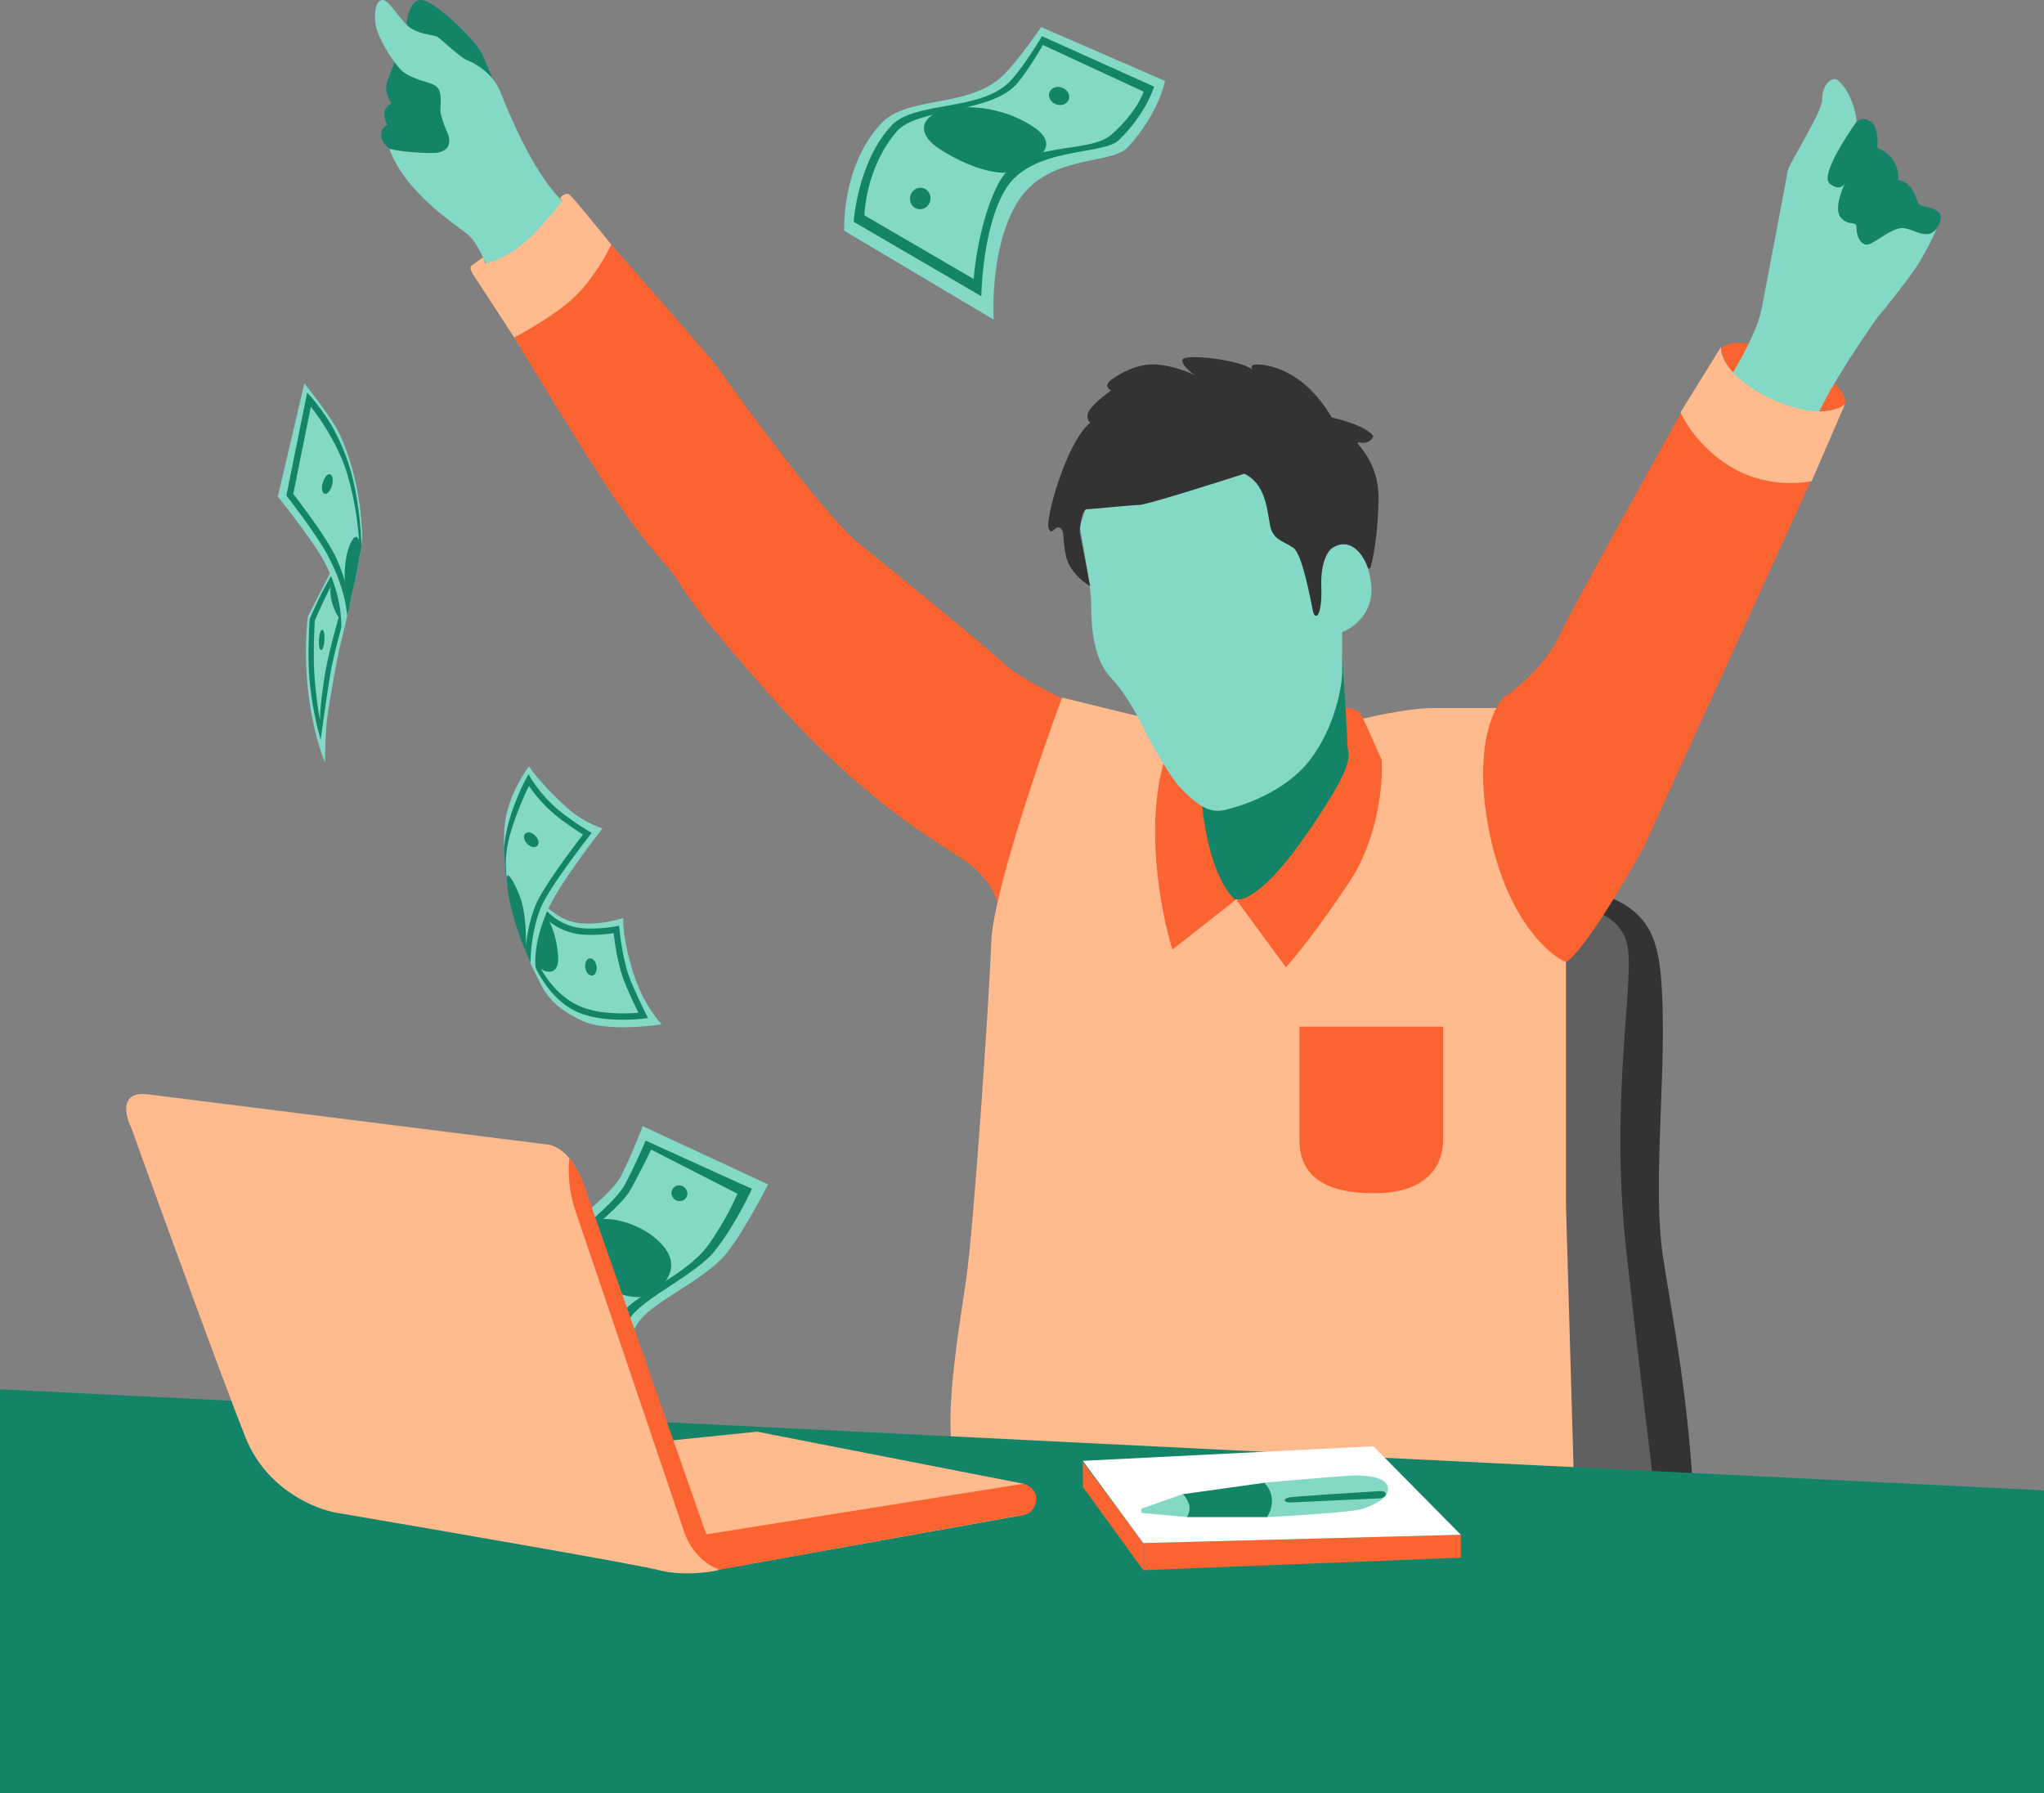 <svg width="342" height="300" viewBox="0 0 342 300" fill="none" xmlns="http://www.w3.org/2000/svg">
<rect x="0" y="0" width="342" height="300" fill="#808080" stroke="none"/>
<g clip-path="url(#clip0_32_17519)">
<path d="M269.512 150.174C263.519 147.526 222.067 151.278 202.091 153.485L194.599 259.931C224.506 263.705 284.146 267.492 283.449 252.439C282.578 233.624 279.791 220.384 278.223 210.105C276.655 199.826 278.397 182.753 278.223 170.558C278.049 158.363 277.003 153.485 269.512 150.174Z" fill="#333333"/>
<path d="M272.125 157.492C270.192 151.498 262.427 151.394 259.233 151.917L207.84 155.575L206.272 252.962C230.43 253.601 277.178 254.495 277.178 252.962C277.178 251.046 275.707 241.638 272.125 209.408C269.164 182.753 273.868 162.892 272.125 157.492Z" fill="#606060"/>
<path d="M70.383 0C68.432 0 67.944 3.6 67.944 5.401C67.131 7.491 65.366 12.056 64.808 13.589C64.251 15.122 65.041 16.667 65.505 17.247C65.099 17.48 64.286 18.153 64.286 18.989C64.286 19.826 64.634 20.616 64.808 20.906C64.46 21.022 63.763 21.533 63.763 22.648C63.763 23.763 64.924 24.739 65.505 25.087C67.131 25.319 70.941 25.749 73.171 25.61C75.401 25.47 80.836 18.815 83.275 15.505C82.695 13.879 81.324 10.244 80.488 8.711C79.442 6.794 72.822 0 70.383 0Z" fill="#138468"/>
<path d="M78.223 39.198C79.756 40.453 81.185 43.67 81.707 45.122L89.721 41.812L95.47 35.191L93.902 33.449C88.85 28.397 84.843 18.118 83.624 15.156C82.404 12.195 79.268 10.453 78.223 10.104C77.178 9.756 74.042 6.794 73.345 6.271C72.648 5.749 70.906 5.923 68.99 4.878C67.073 3.832 65.157 -0.175 63.937 -0C62.718 0.174 62.544 2.613 62.892 4.355C63.24 6.097 65.157 9.582 66.899 11.498C68.641 13.414 71.951 13.588 72.996 14.46C74.042 15.331 73.693 17.421 73.693 18.467C73.693 19.303 74.39 21.138 74.739 21.951C75.377 23.17 75.784 25.609 72.3 25.609C68.815 25.609 66.086 25.145 65.157 24.913C67.77 32.23 76.307 37.63 78.223 39.198Z" fill="#84D9C6"/>
<path d="M88.328 40.07C85.54 42.718 82.404 43.844 81.185 44.077L80.836 43.031C80.372 43.38 79.338 44.146 78.92 44.425C78.502 44.704 78.862 45.47 79.094 45.819L86.934 57.84L91.115 56.097L99.477 49.826L103.136 41.986C100.755 39.024 95.854 32.996 95.296 32.578C94.739 32.16 94.019 32.753 93.728 33.101L94.077 33.624C93.322 34.669 91.115 37.422 88.328 40.07Z" fill="#FFBA8E"/>
<path d="M96.167 49.651C93.24 52.439 88.211 55.342 86.063 56.446C86.934 57.956 90.174 63.38 96.167 72.996C103.659 85.017 107.317 89.895 111.324 94.425C115.331 98.954 111.498 96.69 128.746 116.202C145.993 135.714 157.666 141.115 162.021 144.425C165.505 147.073 166.725 150.058 166.899 151.219L169.512 149.651L179.268 117.595C176.481 116.318 170.348 113.24 168.118 111.149C165.331 108.536 149.826 95.819 143.728 90.94C137.631 86.062 121.951 64.111 120.209 61.672C118.815 59.721 107.666 47.038 102.265 40.94C101.452 42.683 99.094 46.864 96.167 49.651Z" fill="#FB6330"/>
<path d="M165.854 157.665C166.132 149.721 173.868 127.061 177.7 116.725L191.986 120.209L215.679 123.519L228.223 120.209C230.662 119.628 236.376 118.467 239.721 118.467H252.613L262.021 157.665V201.742L263.415 250.174H161.673C161.15 249.826 159.93 247.665 159.233 241.812C158.362 234.495 160.453 222.3 161.673 213.937C162.892 205.575 165.505 167.596 165.854 157.665Z" fill="#FFBA8E"/>
<path d="M241.463 171.777H217.422V190.748C217.422 197.329 222.538 199.652 229.923 199.652C239.348 199.652 241.463 194.425 241.463 190.748V171.777Z" fill="#FB6330"/>
<path d="M206.794 150.523L201.22 132.23L195.296 125.784C191.254 137.073 194.193 152.555 196.167 158.885L206.794 150.523Z" fill="#FB6330"/>
<path d="M227.875 119.86C227.178 118.467 225.494 118.351 224.739 118.467L206.969 150.697L215.157 161.846C216.667 160.162 220.906 154.947 225.784 147.561C230.662 140.174 231.417 130.894 231.185 127.177C230.372 125.319 228.571 121.254 227.875 119.86Z" fill="#FB6330"/>
<path d="M206.446 150.349C202.544 146.307 201.22 137.283 201.045 133.276L224.39 107.317C224.739 112.254 225.436 122.579 225.436 124.391C225.436 126.655 227.526 126.655 218.641 139.547C211.533 149.861 207.549 151.046 206.446 150.349Z" fill="#138468"/>
<path d="M182.578 100.871C182.578 98.78 181.301 91.521 180.662 88.153L182.578 82.23L211.15 77.352L222.997 91.637C225.261 89.895 228.92 91.986 229.443 97.909C229.861 102.648 226.365 105.11 224.564 105.749V112.543C224.564 114.808 223.345 121.777 219.164 127.177C214.983 132.578 207.84 134.843 204.878 135.54C201.916 136.237 199.652 133.972 197.561 131.881C195.889 130.209 192.915 124.913 191.638 122.474C190.825 120.615 188.537 116.202 185.889 113.414C182.578 109.93 182.578 103.484 182.578 100.871Z" fill="#84D9C6"/>
<path d="M178.397 93.206C178.955 95.575 181.301 97.445 182.404 98.084L180.662 89.024C180.72 87.747 181.045 85.192 181.882 85.192C182.927 85.192 189.199 84.495 190.592 84.495C191.707 84.495 202.787 81.01 208.188 79.268C212.369 81.185 212.021 86.934 212.718 88.676C213.415 90.418 214.808 90.592 216.376 91.638C217.944 92.683 219.338 100.697 219.686 102.265C220.035 103.833 221.254 103.31 221.08 98.084C220.941 93.902 222.3 92.044 222.997 91.638C226.202 89.686 228.281 93.147 228.92 95.122H229.268C229.675 93.844 230.523 89.791 230.662 83.798C230.836 76.306 225.784 73.693 227.526 74.042C228.92 74.32 229.617 73.461 229.791 72.996C228.815 71.463 224.739 70.267 222.822 69.861C217.944 61.498 211.673 60.975 210.279 60.975C209.164 60.975 209.35 61.556 209.582 61.847C207.317 60.104 198.432 59.233 197.909 60.104C197.491 60.801 199.013 62.137 199.826 62.718C198.722 62.195 195.889 61.115 193.38 60.975C190.244 60.801 187.282 62.543 185.889 63.589C184.774 64.425 185.424 65.099 185.889 65.331C185.076 65.912 183.24 67.352 182.404 68.467C181.568 69.582 182.056 70.441 182.404 70.732C178.397 74.042 174.913 86.76 175.436 88.327C175.958 89.895 176.481 87.805 177.352 88.327C178.223 88.85 177.7 90.244 178.397 93.206Z" fill="#333333"/>
<path d="M249.303 139.721C252.23 153.658 259.001 159.698 262.021 160.975C265.087 159.024 272.009 147.27 275.087 141.637L302.962 80.487L281.533 68.641C275.668 79.094 263.345 101.254 260.976 106.271C258.606 111.289 253.833 115.214 251.742 116.55C249.71 118.466 246.376 125.783 249.303 139.721Z" fill="#FB6330"/>
<path d="M295.645 66.376C288.955 63.032 287.863 59.524 288.153 58.188C288.908 57.259 292.439 56.342 300.523 60.105C308.606 63.868 309.233 66.899 308.537 67.944C307.027 68.816 302.335 69.721 295.645 66.376Z" fill="#FB6330"/>
<path d="M294.773 51.568C294.077 55.331 290.883 60.917 289.373 63.24C289.837 63.937 291.707 65.819 295.47 67.77C299.233 69.721 302.846 69.628 304.181 69.338C306.272 64.599 311.672 56.562 314.111 53.136C315.331 51.684 318.258 48.083 320.209 45.296C322.16 42.508 323.81 38.908 324.39 37.456L315.679 32.927C314.111 29.907 310.906 23.136 310.627 20.209C310.279 16.55 308.014 13.24 306.969 13.24C305.923 13.24 304.878 14.634 304.878 16.725C304.878 18.815 299.303 27.352 299.129 28.571C298.955 29.791 295.645 46.864 294.773 51.568Z" fill="#84D9C6"/>
<path d="M306.098 30.662C304.704 29.408 308.537 23.287 310.627 20.384C310.976 20.035 311.951 19.547 313.066 20.384C314.181 21.22 314.228 23.636 314.111 24.739C317.317 25.993 317.77 28.862 317.596 30.14C320.209 30.488 320.557 33.45 321.08 34.147C321.603 34.843 325.958 34.495 324.39 37.631C322.822 40.767 320.209 38.154 318.293 38.154C316.376 38.154 313.415 40.941 312.369 40.941C311.324 40.941 310.627 39.547 310.627 38.154C310.627 36.76 309.408 37.979 308.014 36.411C306.899 35.157 308.014 32.056 308.711 30.662C308.42 31.185 307.491 31.917 306.098 30.662Z" fill="#138468"/>
<path d="M287.979 58.014L281.185 68.989C281.998 70.906 284.913 75.47 290.07 78.397C295.227 81.324 300.929 81.01 303.136 80.487L308.711 67.596C307.549 68.699 303.45 70.069 296.341 66.725C289.233 63.38 287.805 59.523 287.979 58.014Z" fill="#FFBA8E"/>
<path d="M354.704 250L-4.53 232.229V306.968H354.704V250Z" fill="#138468"/>
<path d="M126.655 239.547L101.22 242.16L119.686 262.718L171.254 253.484V248.258L126.655 239.547Z" fill="#FFBA8E"/>
<path d="M171.254 248.258L114.46 257.317C115.714 261.498 118.583 262.66 119.861 262.718C136.527 259.698 170.139 253.624 171.254 253.484C172.648 253.31 173.519 251.916 173.345 250.348C173.206 249.094 171.893 248.432 171.254 248.258Z" fill="#FB6330"/>
<path d="M84.271 222.462C84.271 222.462 84.799 216.201 88.272 211.789C91.745 207.376 101.969 200.689 103.973 196.653C105.978 192.616 107.535 188.426 107.535 188.426L128.508 198.167C128.508 198.167 123.801 207.487 120.743 210.612C116.486 214.963 108.773 217.96 106.601 221.589C104.025 225.895 100.802 235.298 100.802 235.298L84.271 222.462Z" fill="#84D9C6"/>
<path d="M85.73 222.04C85.73 222.04 86.986 216.486 90.211 212.421C93.436 208.356 102.575 201.906 104.521 198.256C106.467 194.607 108.038 190.849 108.038 190.849L125.806 198.915C125.806 198.915 123.228 204.718 119.529 209.381C116.538 213.15 107.65 217.201 105.487 220.445C103.323 223.688 99.798 232.399 99.798 232.399L85.73 222.04Z" fill="#138468"/>
<path d="M104.293 219.497C101.616 223.098 99.114 230.213 99.114 230.213L87.402 221.812C87.402 221.812 87.977 217.714 91.326 213.106C94.233 209.104 103.454 202.634 105.391 199.229C107.328 195.824 108.942 192.347 108.942 192.347L123.388 199.735C123.388 199.735 121.483 204.27 118.385 208.477C114.825 213.309 106.503 216.523 104.293 219.497Z" fill="#84D9C6"/>
<path d="M97.965 206.225C95.497 208.239 95.369 210.756 99.097 213.839C103.386 217.384 107.99 217.667 109.657 216.196C111.324 214.726 114.723 211.398 109.584 207.115C106.166 204.266 100.977 203.358 99.789 204.36C98.602 205.363 97.965 206.225 97.965 206.225Z" fill="#138468"/>
<path d="M97.015 221.627C97.329 220.98 97.043 220.186 96.376 219.853C95.709 219.521 94.913 219.776 94.599 220.423C94.285 221.07 94.572 221.864 95.239 222.196C95.906 222.528 96.701 222.273 97.015 221.626L97.015 221.627Z" fill="#138468"/>
<path d="M114.886 200.254C115.2 199.607 114.913 198.813 114.246 198.48C113.579 198.148 112.784 198.403 112.47 199.05C112.156 199.697 112.442 200.491 113.109 200.823C113.776 201.155 114.571 200.9 114.885 200.253L114.886 200.254Z" fill="#138468"/>
<path d="M91.289 191.463L24.739 183.101C20 182.505 20.906 186.569 21.951 188.676C26.887 202.381 37.631 231.951 41.115 240.592C44.599 249.233 52.788 252.555 56.446 253.136C72.822 255.923 106.516 261.742 110.279 262.718C114.042 263.693 118.467 263.124 120.209 262.718C113.24 242.915 98.885 202.125 97.213 197.387C95.54 192.648 92.567 191.463 91.289 191.463Z" fill="#FFBA8E"/>
<path d="M96.341 202.788C94.948 198.746 95.064 195.064 95.296 193.729C96.132 194.983 96.922 196.342 97.213 196.864L120.209 262.544C116.585 261.289 114.75 257.492 114.286 255.749C108.885 239.78 97.735 206.83 96.341 202.788Z" fill="#FB6330"/>
<path d="M181.185 248.781V244.6L191.289 258.188V262.718L181.185 248.781Z" fill="#FB6330"/>
<path d="M244.425 260.628L191.289 262.718V258.189L244.425 256.795V260.628Z" fill="#FB6330"/>
<path d="M191.289 258.188L181.185 244.425L229.791 241.986L244.425 256.795L191.289 258.188Z" fill="white"/>
<path d="M197.909 250L190.941 252.439V253.136L198.606 253.833C198.781 253.659 199.094 253.031 198.955 251.916C198.815 250.801 198.2 250.174 197.909 250Z" fill="#84D9C6"/>
<path d="M198.606 253.833C199.582 252.161 198.548 250.581 197.909 250L211.672 248.084C212.021 248.316 212.753 249.164 212.892 250.697C213.031 252.23 212.369 253.427 212.021 253.833H198.606Z" fill="#138468"/>
<path d="M228.049 252.439C226.516 252.997 216.725 253.601 212.021 253.833C213.693 251.045 212.369 248.839 211.498 248.084C216.028 247.677 225.47 246.864 227.004 246.864C228.92 246.864 232.056 247.213 232.23 248.955C232.404 250.697 229.965 251.742 228.049 252.439Z" fill="#84D9C6"/>
<path d="M215.854 250.523C215.017 250.662 214.924 250.929 214.983 251.045C214.983 251.324 215.563 251.394 215.854 251.394L231.01 250.697C231.301 250.639 231.882 250.418 231.882 250C231.882 249.582 231.301 249.478 231.01 249.478C226.307 249.768 216.69 250.383 215.854 250.523Z" fill="#138468"/>
<path d="M194.94 13.547C194.94 13.547 193.898 18.968 188.768 24.574C185.777 27.842 175 25.507 169.949 34.327C165.512 42.073 166.265 53.481 166.265 53.481L141.255 38.607C141.255 38.607 140.741 27.872 147.401 20.695C151.911 15.834 162.231 18.276 168.022 12.427C170.646 9.776 174.206 4.53 174.206 4.53L194.94 13.547Z" fill="#84D9C6"/>
<path d="M193.101 14.494C193.101 14.494 191.807 18.989 187.204 23.45C184.503 26.067 172.423 24.425 168.107 31.884C164.318 38.433 164.194 49.565 164.194 49.565L142.832 37.108C142.832 37.108 143.486 27.052 149.185 20.989C153.045 16.883 163.92 18.665 168.877 13.724C171.123 11.485 174.341 6.059 174.341 6.059L193.101 14.494Z" fill="#138468"/>
<path d="M191.344 15.332C191.344 15.332 190.422 18.526 186.035 22.465C182.063 26.033 171.092 23.109 167.099 30.631C163.592 37.238 162.907 46.681 162.907 46.681L144.636 36.029C144.636 36.029 144.765 28.245 149.958 22.081C153.476 17.906 165.959 19.09 170.26 13.875C172.341 11.351 174.489 7.526 174.489 7.526L191.344 15.332Z" fill="#84D9C6"/>
<path d="M172.614 26.854C174.689 25.955 176.739 23.784 172.899 21.219C168.492 18.275 162.937 17.479 158.875 18.169C154.813 18.86 152.391 21.878 157.424 25.073C162.458 28.266 166.999 29.236 168.864 28.795C170.728 28.354 172.613 26.854 172.613 26.854H172.614Z" fill="#138468"/>
<path d="M175.581 15.495C175.321 16.273 175.838 17.156 176.735 17.468C177.633 17.78 178.571 17.401 178.831 16.623C179.091 15.845 178.574 14.962 177.677 14.65C176.779 14.338 175.841 14.717 175.581 15.495Z" fill="#138468"/>
<path d="M152.349 32.647C152.034 33.592 152.505 34.61 153.403 34.921C154.3 35.233 155.284 34.719 155.6 33.775C155.916 32.83 155.444 31.811 154.546 31.5C153.649 31.189 152.665 31.702 152.349 32.647Z" fill="#138468"/>
<path d="M86.427 145.905L89.342 162.193L90.022 163.765C91.296 166.464 92.677 168.498 97.218 170.714C101.634 172.869 110.701 171.389 110.701 171.389C110.701 171.389 107.521 168.155 105.753 162.137C103.986 156.119 104.313 153.61 104.313 153.61C104.313 153.61 98.471 155.496 94.755 153.899C90.126 151.91 86.427 145.905 86.427 145.905L86.427 145.905Z" fill="#84D9C6"/>
<path d="M108.426 170.334L107.696 170.431C107.638 170.439 106.24 170.623 104.286 170.626C101.652 170.632 99.377 170.317 97.526 169.691C93.79 168.427 90.776 165.053 88.567 159.662L89.157 159.354C91.244 164.448 94.41 167.521 97.848 168.684C101.116 169.789 105.184 169.595 106.824 169.454C106.191 168.167 104.857 165.386 104.217 163.568C103.291 160.938 102.827 157.479 102.672 156.13C101.614 156.296 99.224 156.592 97.014 156.324C94.502 156.019 92.693 154.88 91.618 153.978C90.448 152.997 89.872 152.083 89.848 152.045L90.72 151.477C90.725 151.484 91.25 152.309 92.304 153.185C93.706 154.351 95.33 155.053 97.133 155.271C99.856 155.602 102.998 155.001 103.029 154.994L103.588 154.885L103.643 155.465C103.647 155.511 104.085 160.072 105.191 163.211C106.006 165.526 108.068 169.621 108.089 169.662L108.427 170.332L108.426 170.334Z" fill="#138468"/>
<path d="M89.475 161.017C90.156 162.552 93.663 164.001 93.381 160.005C93.075 155.671 91.602 153.438 90.653 152.293C89.704 151.147 88.722 157.1 88.722 157.1L89.475 161.018L89.475 161.017Z" fill="#138468"/>
<path d="M90.022 163.764C90.022 163.764 88.356 160.277 91.37 152.851C93.296 148.108 100.804 138.609 100.804 138.609C100.804 138.609 97.702 137.702 94.847 135.126C90.209 130.941 88.508 128.22 88.508 128.22C88.508 128.22 84.733 133.082 84.393 138.665C83.573 152.131 90.022 163.764 90.022 163.764Z" fill="#84D9C6"/>
<path d="M88.863 130.264L88.436 129.526L88.028 130.273C87.925 130.462 85.487 134.958 84.628 139.698C84.502 140.389 84.402 141.112 84.322 141.844C84.363 144.281 84.617 146.629 84.998 148.825C84.797 146.582 84.135 143.804 85.363 139.547C86.344 136.146 87.775 132.951 88.496 131.488C89.192 132.518 90.663 134.479 92.836 136.292C94.573 137.742 96.629 139.063 97.548 139.632C96.115 141.485 90.77 148.501 89.55 151.597C88.47 154.338 88.057 157.17 87.9 159.063C87.898 159.094 87.903 159.087 87.901 159.118C88.208 159.909 88.496 160.518 88.764 161.128C88.787 159.222 89.032 155.554 90.444 151.969C91.773 148.595 98.577 139.895 98.645 139.808L98.996 139.36L98.51 139.071C98.481 139.054 95.648 137.369 93.443 135.528C90.519 133.088 88.879 130.292 88.863 130.264L88.863 130.264Z" fill="#138468"/>
<path d="M87.9 159.118C88.065 158.165 88.198 152.828 86.841 149.612C85.484 146.397 84.726 145.773 84.804 147.205C84.883 148.636 85.033 150.071 85.86 153.15C86.687 156.229 87.901 159.118 87.901 159.118L87.9 159.118Z" fill="#138468"/>
<path d="M89.542 139.802C90.11 140.356 90.277 141.119 89.916 141.508C89.555 141.896 88.802 141.762 88.234 141.209C87.667 140.655 87.5 139.892 87.861 139.503C88.222 139.115 88.975 139.248 89.542 139.802Z" fill="#138468"/>
<path d="M99.808 161.638C99.936 162.429 99.619 163.141 99.102 163.226C98.584 163.312 98.061 162.741 97.934 161.95C97.806 161.159 98.123 160.449 98.64 160.362C99.157 160.276 99.68 160.847 99.808 161.638Z" fill="#138468"/>
<path d="M54.938 118.736C55.531 115.175 56.12 111.563 56.766 108.618L57.804 103.792L58.797 88.918L51.527 103.137C51.527 103.137 50.561 109.802 51.925 118.32C52.862 124.176 54.368 127.53 54.368 127.53C54.368 127.53 54.373 122.124 54.937 118.737L54.938 118.736Z" fill="#84D9C6"/>
<path d="M52.028 115.912C51.811 114.281 51.642 112.453 51.625 110.639C51.587 106.654 51.814 103.566 51.814 103.566C51.814 103.566 52.865 101.173 53.47 99.936C54.015 98.822 55.575 96.014 55.647 95.914L56.197 96.366C56.18 96.39 54.769 99.297 54.258 100.34C53.722 101.437 52.858 103.393 52.682 103.793C52.648 104.283 52.472 107.044 52.506 110.632C52.536 113.762 53.134 118.414 53.534 120.5C53.542 118.233 54.149 114.033 54.416 112.493C55.04 108.893 56.89 102.496 56.909 102.432L57.754 102.69C57.736 102.754 55.899 109.102 55.284 112.652C54.842 115.204 53.962 121.531 53.953 121.595L53.645 123.813L53.09 121.643C53.081 121.607 52.459 119.147 52.028 115.912L52.028 115.912Z" fill="#138468"/>
<path d="M55.795 96.362C55.438 96.972 55.046 98.763 55.465 100.471C55.884 102.179 56.866 104.202 57.269 103.11C57.672 102.018 55.795 96.362 55.795 96.362Z" fill="#138468"/>
<path d="M50.922 64.149C50.922 64.149 55.568 69.893 56.827 72.641C60.534 80.728 60.496 88.582 60.599 89.358C60.933 91.864 56.749 108.696 56.749 108.696C56.749 108.696 58.933 100.654 52.826 91.623C49.762 87.093 46.483 83.107 46.483 83.107L50.922 64.149Z" fill="#84D9C6"/>
<path d="M58.095 103.032C58.302 102.138 58.384 101.838 58.602 100.863C58.177 98.94 57.443 95.458 55.661 92.185C53.882 88.917 49.919 83.739 49.068 82.638L52.009 68.055C52.51 68.686 53.227 69.642 53.989 70.819C55.281 72.813 57.121 76.027 58.07 79.204C59.557 84.183 60.108 89.01 60.182 92.778C60.256 92.643 60.343 92.357 60.493 91.267C60.324 87.418 59.84 82.864 58.719 78.877C57.774 75.516 56.218 72.273 54.872 70.197C53.419 67.955 52.154 66.531 52.102 66.472L51.392 65.677L47.916 82.916L48.072 83.118C48.119 83.178 52.809 89.201 54.724 92.717C56.582 96.13 57.411 99.028 57.779 100.859C57.96 101.758 58.05 102.494 58.095 103.032Z" fill="#138468"/>
<path d="M60.361 91.954C60.197 90.519 59.801 88.779 58.787 90.629C57.196 93.527 57.675 99.16 57.947 100.58C58.218 102 58.248 102.641 58.234 102.531C58.219 102.421 58.737 100.136 59.323 97.533C59.908 94.931 60.362 91.954 60.362 91.954L60.361 91.954Z" fill="#138468"/>
<path d="M55.551 81.219C55.297 82.123 54.746 82.754 54.321 82.628C53.895 82.503 53.755 81.668 54.009 80.764C54.262 79.86 54.813 79.229 55.239 79.354C55.665 79.48 55.804 80.315 55.551 81.219Z" fill="#138468"/>
<path d="M54.291 107.1C54.236 108.039 53.982 108.787 53.724 108.771C53.467 108.755 53.303 107.98 53.359 107.041C53.415 106.102 53.669 105.354 53.926 105.37C54.184 105.387 54.347 106.161 54.291 107.1Z" fill="#138468"/>
</g>
<defs>
<clipPath id="clip0_32_17519">
<rect width="342" height="300" fill="white"/>
</clipPath>
</defs>
</svg>
